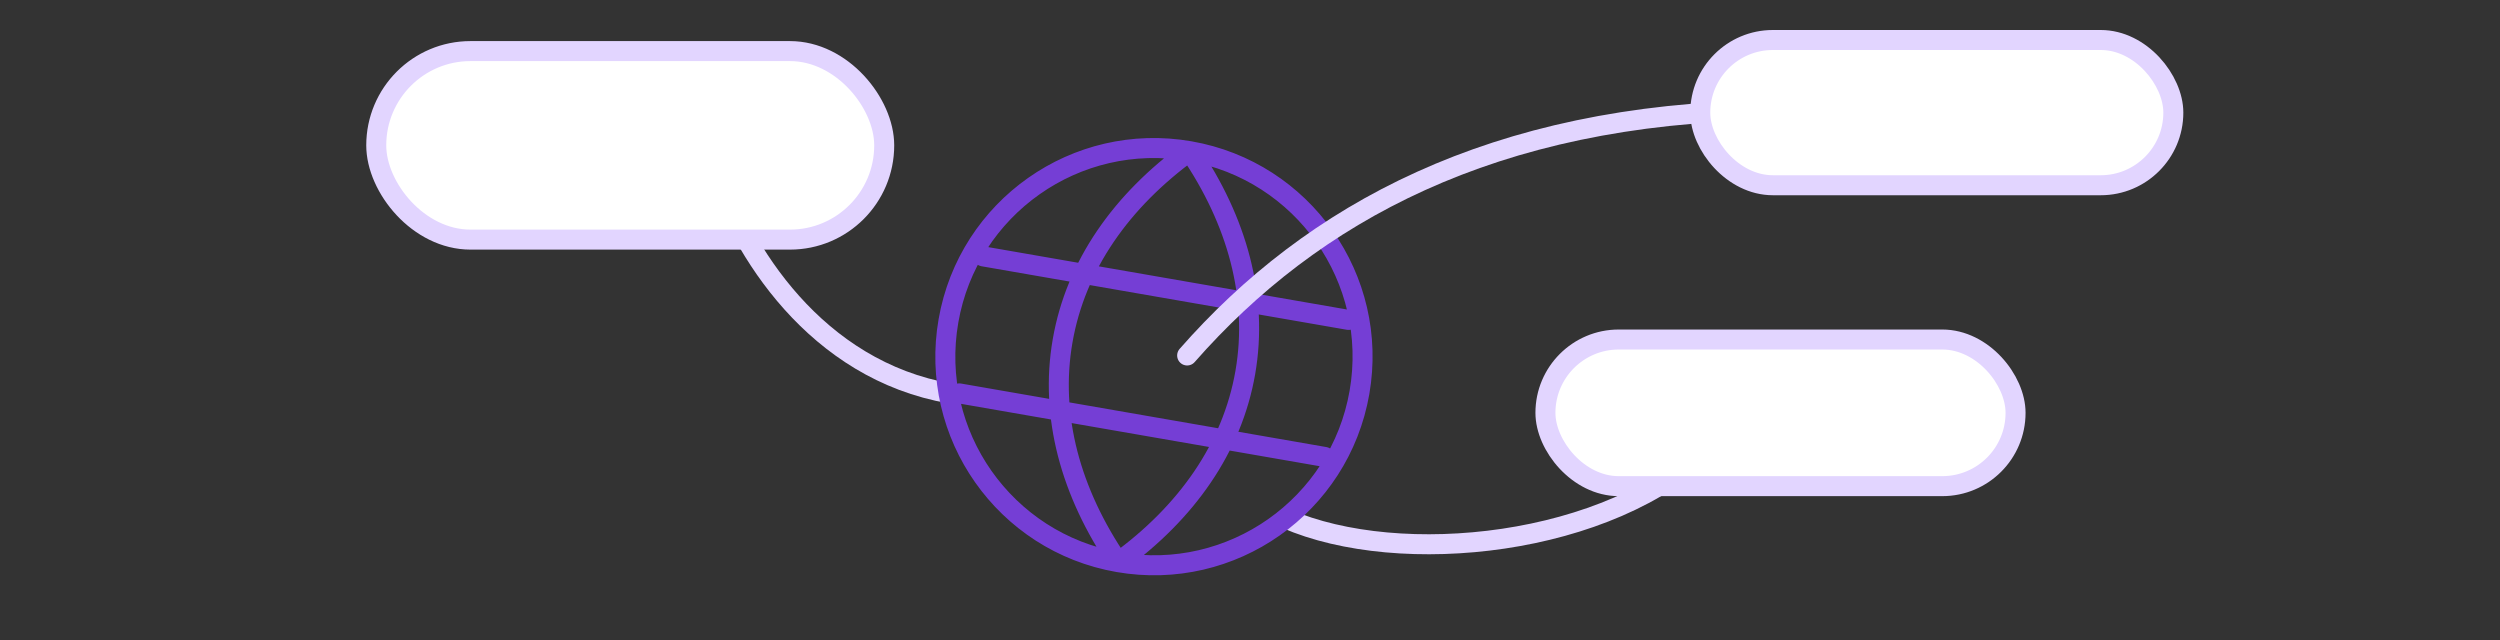 <?xml version="1.0" encoding="UTF-8"?> <svg xmlns="http://www.w3.org/2000/svg" width="250" height="64" viewBox="0 0 250 64" fill="none"><rect x="0" y="0" width="250" height="64" fill="#333333" stroke="none"/><g clip-path="url(#clip0_2228_270)"><path d="M71.383 16.583C74.113 25.066 81.566 37.011 95.022 39.351M128.599 51.863C140.007 56.836 161.006 54.66 171.068 44.598" stroke="#E2D5FF" stroke-width="2"></path><rect x="37.625" y="5.109" width="50.796" height="18.852" rx="9.426" fill="white" stroke="#E2D5FF" stroke-width="2"></rect><rect x="154.543" y="33.952" width="47.013" height="14.663" rx="7.331" fill="white" stroke="#E2D5FF" stroke-width="2"></rect><path d="M111.822 56.217C123.172 58.191 133.973 50.59 135.947 39.239C137.921 27.889 130.319 17.088 118.969 15.114M111.822 56.217C100.472 54.243 92.871 43.442 94.844 32.092C96.818 20.742 107.619 13.141 118.969 15.114M111.822 56.217C107.07 49.251 104.949 41.625 106.262 34.077C107.574 26.53 112.145 20.068 118.969 15.114M111.822 56.217C118.647 51.264 123.217 44.801 124.53 37.254C125.842 29.707 123.721 22.081 118.969 15.114M134.855 31.992L98.319 25.639M132.472 45.693L95.936 39.34" stroke="#753ED5" stroke-width="2" stroke-linecap="round" stroke-linejoin="round"></path><path d="M118.715 35.548C131.178 21.34 149.293 11.398 176.688 11.025" stroke="#E2D5FF" stroke-width="2" stroke-linecap="round"></path><rect x="170.027" y="4" width="47.306" height="14.524" rx="7.262" fill="white" stroke="#E2D5FF" stroke-width="2"></rect></g><defs><clipPath id="clip0_2228_270"><rect width="250" height="64" fill="white"></rect></clipPath></defs></svg> 